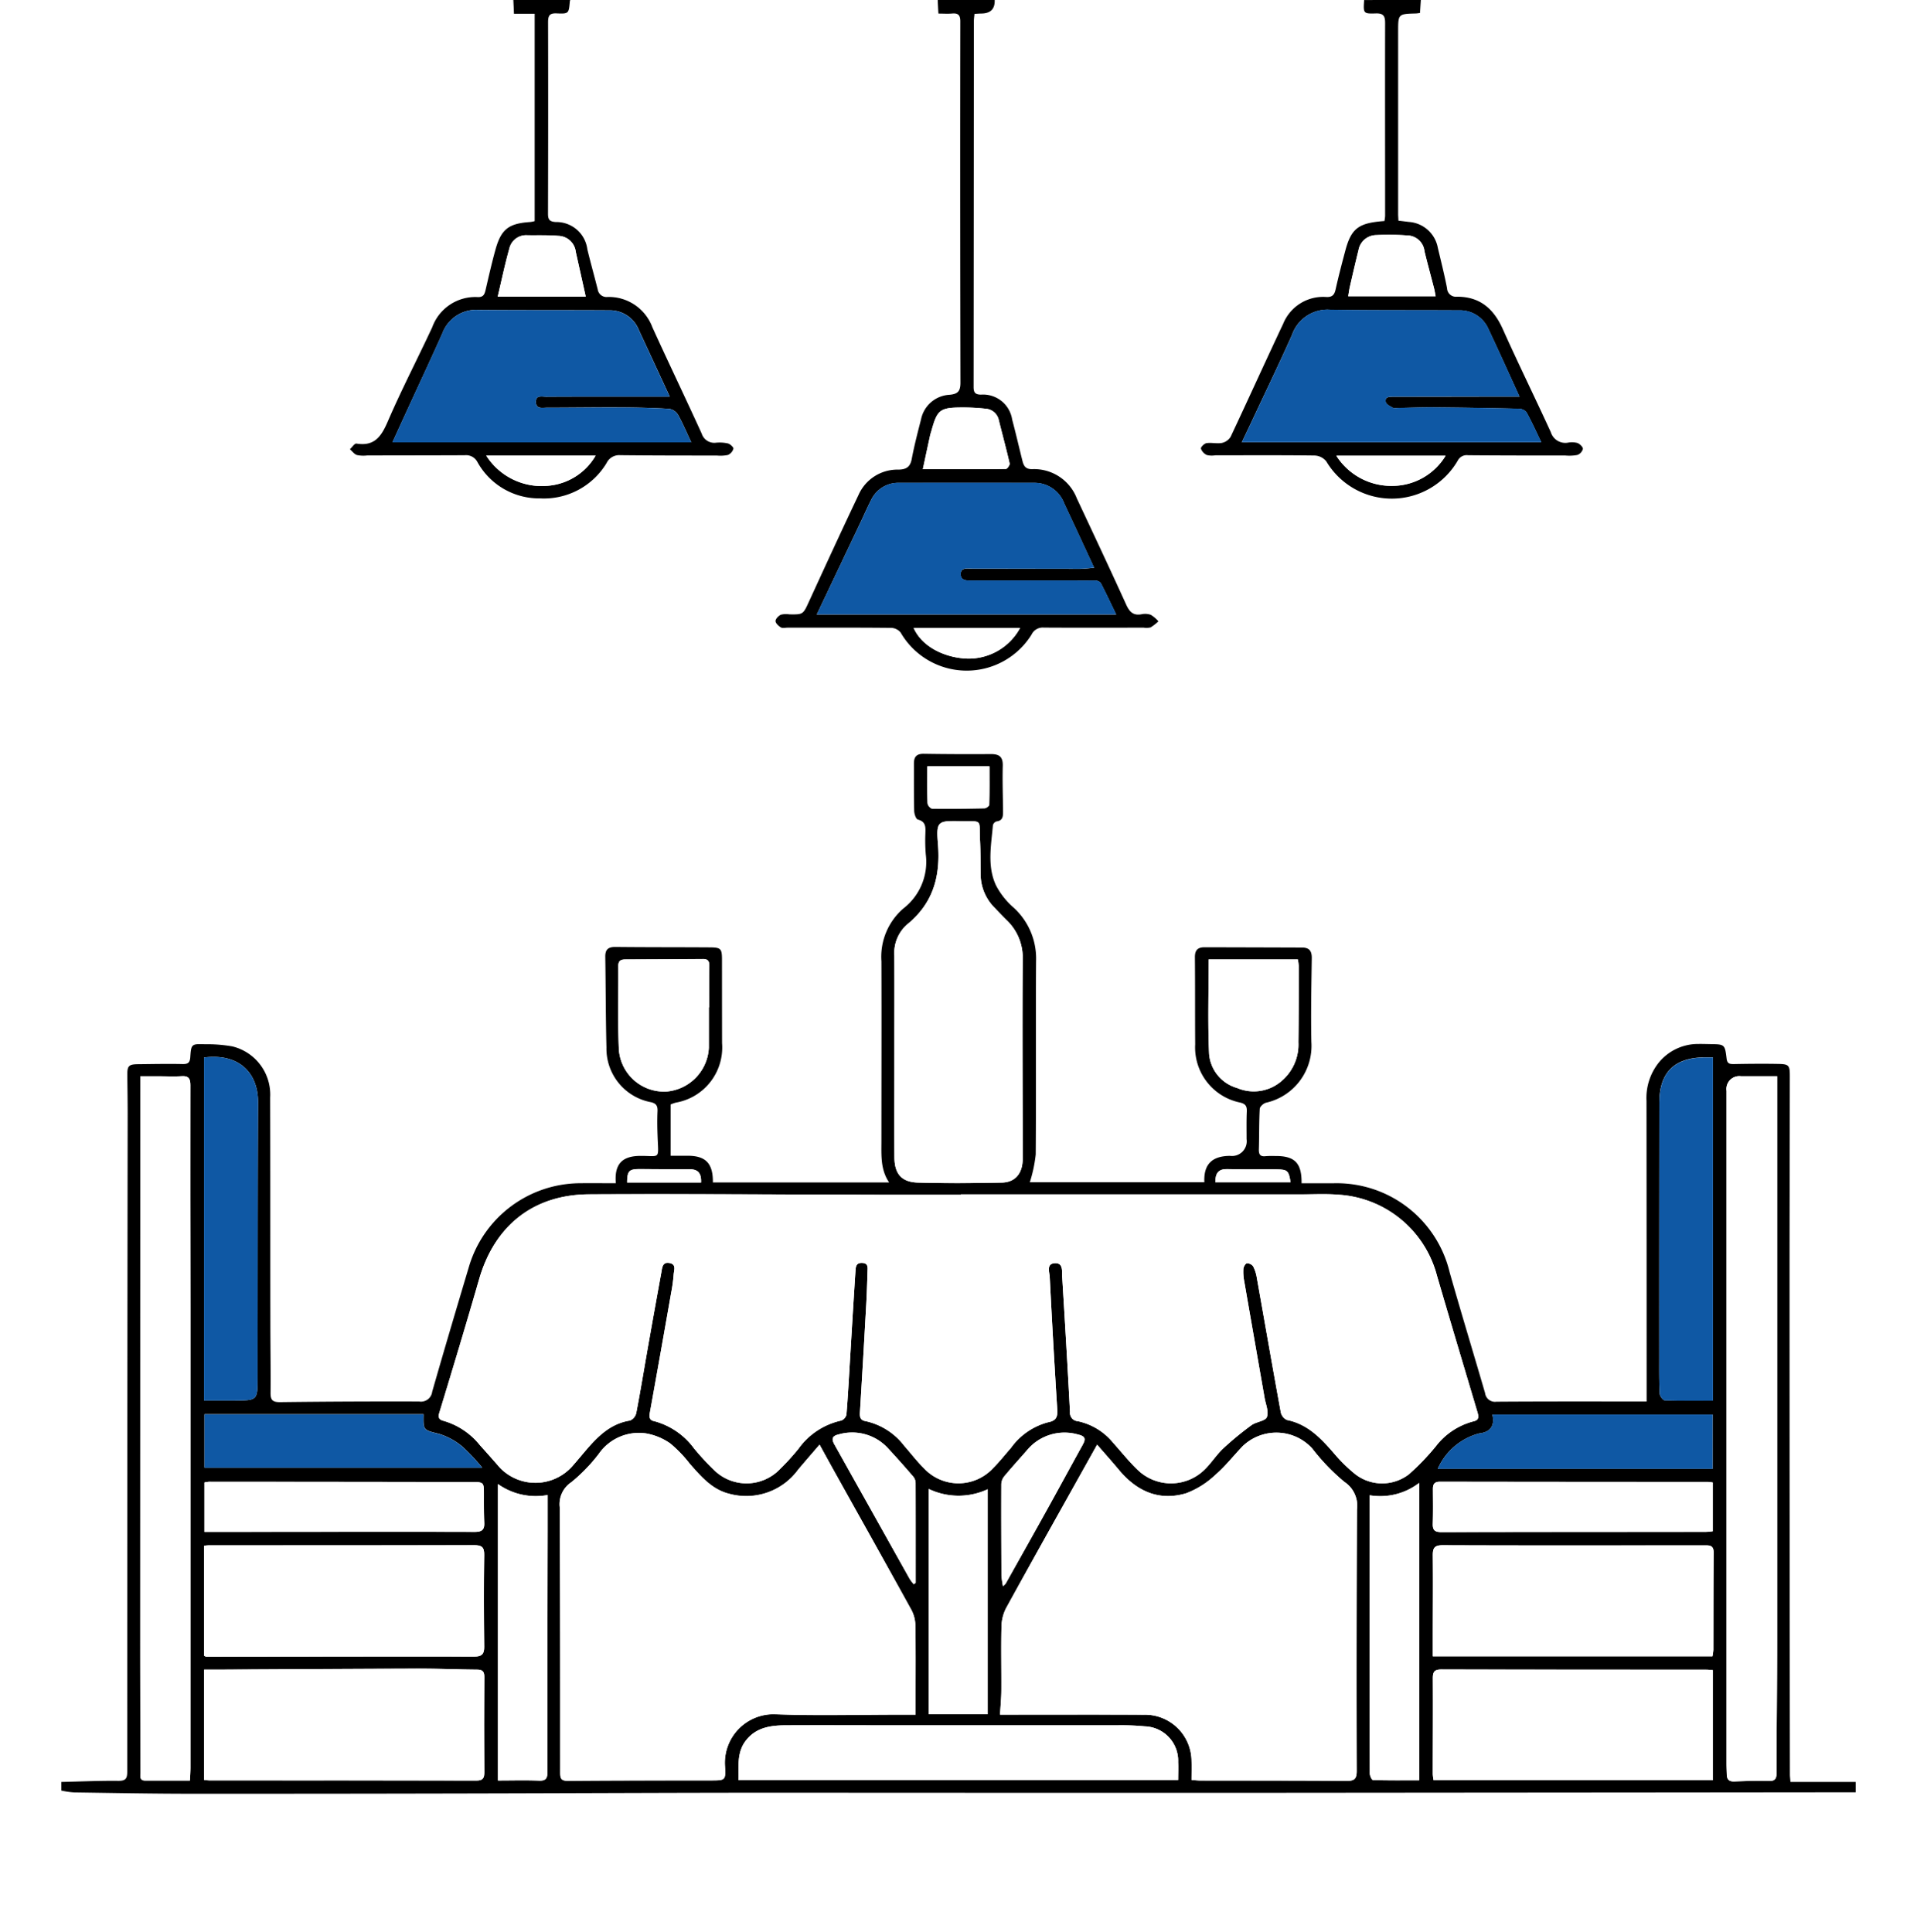 <?xml version="1.0" encoding="UTF-8"?>
<svg xmlns="http://www.w3.org/2000/svg" xmlns:xlink="http://www.w3.org/1999/xlink" width="194.985" height="196.547" viewBox="0 0 194.985 196.547">
  <defs>
    <clipPath id="clip-path">
      <path id="Path_29670" data-name="Path 29670" d="M0,0H194.985V196.547H0Z" fill="#f2f7fb"></path>
    </clipPath>
  </defs>
  <g id="Group_17515" data-name="Group 17515" transform="translate(0)">
    <path id="Path_29628" data-name="Path 29628" d="M0,0H194.985V196.547H0Z" transform="translate(0)" fill="#fff"></path>
    <g id="Mask_Group_60" data-name="Mask Group 60" transform="translate(0)" clip-path="url(#clip-path)">
      <g id="date-night-dinner-vector-line-260nw-2091187609" transform="translate(6.235 0)">
        <path id="Path_29629" data-name="Path 29629" d="M138.285,0h44.223V181.279h-6.64c-.028-.393-.056-.562-.056-.73q-.021-25.27-.035-50.541,0-10.266.028-20.532c0-1.1-.084-1.228-1.172-1.242-1.488-.028-2.983-.014-4.471.014-.435.007-.716-.007-.786-.548-.183-1.46-.2-1.453-1.664-1.481-.407,0-.821-.021-1.228-.014a5.155,5.155,0,0,0-3.994,1.874,5.692,5.692,0,0,0-1.264,3.91q.021,14.257.014,28.513v2.071c-5.23,0-10.256-.021-15.282.021a1.02,1.02,0,0,1-1.151-.884c-1.193-4.092-2.443-8.171-3.6-12.27a11.83,11.83,0,0,0-11.842-9.069h-3.222c.028-2.071-.695-2.787-2.7-2.773a8.746,8.746,0,0,0-.962.035c-.548.063-.709-.175-.695-.7.042-1.369.014-2.745.091-4.12.014-.225.372-.555.632-.618A5.926,5.926,0,0,0,127.131,106c-.056-2.836,0-5.672.042-8.508.014-.744-.253-1.088-1-1.088q-4.959,0-9.912-.028c-.681,0-.983.288-.976,1.018.028,2.955,0,5.91.028,8.859a5.721,5.721,0,0,0,4.591,5.924.75.75,0,0,1,.66.913c-.042.934-.021,1.874-.021,2.808a1.507,1.507,0,0,1-1.685,1.7c-1.853.021-2.688.884-2.611,2.681H98.5a14.494,14.494,0,0,0,.6-2.829c.049-6.549,0-13.1.035-19.655a7.009,7.009,0,0,0-2.3-5.468,7.927,7.927,0,0,1-1.776-2.246c-.92-1.958-.5-4.057-.316-6.114a.557.557,0,0,1,.365-.393c.667-.084.674-.54.667-1.032-.014-1.551-.07-3.1-.028-4.647.028-.906-.372-1.179-1.2-1.172-2.281.014-4.563,0-6.837-.028-.73-.014-1,.3-1,.99.014,1.607-.007,3.215.028,4.822.007.309.183.828.379.877.842.218.765.807.758,1.439a17.576,17.576,0,0,0,.042,2.106,5.979,5.979,0,0,1-2.281,5.5,6.48,6.48,0,0,0-2.232,5.384c.021,6.079,0,12.165,0,18.244,0,1.453-.112,2.92.786,4.247H66.271c.021-1.972-.744-2.745-2.646-2.717h-1.65v-5.223a5.173,5.173,0,0,1,.519-.183,5.691,5.691,0,0,0,4.71-6.058q0-4.212-.007-8.423c0-1.193-.084-1.306-1.271-1.313-3.187-.021-6.374,0-9.561-.042-.758-.007-1.053.267-1.039,1.018.056,3.068.042,6.142.119,9.21a5.55,5.55,0,0,0,4.542,5.566c.548.133.674.4.653.927-.042.906-.014,1.811.014,2.717.084,2.2.26,1.825-1.713,1.818-1.9,0-2.71.828-2.541,2.78-1.256,0-2.506-.014-3.748,0a11.834,11.834,0,0,0-11.175,8.437c-1.271,4.247-2.534,8.5-3.755,12.769a1.16,1.16,0,0,1-1.334,1q-7.065-.021-14.123.063c-.73.007-.983-.168-.983-.906.021-2.366-.021-4.738-.021-7.1-.007-7.665,0-15.324-.021-22.989a5.029,5.029,0,0,0-3.847-5.194,14.689,14.689,0,0,0-2.787-.218c-1.348-.049-1.4-.014-1.488,1.285-.035.562-.218.744-.793.73-1.488-.035-2.983,0-4.471.014-1.018.007-1.151.154-1.144,1.158.014,1.285.035,2.569.035,3.861q-.032,33.473-.042,66.945c0,.716-.161.948-.92.941-1.93-.021-3.854.063-5.784.112V0H45.978c.021.428.035.856.063,1.4h2.106V22.491c-.183.035-.316.077-.456.091-2.2.147-2.955.723-3.538,2.829-.372,1.348-.688,2.717-1,4.085-.1.442-.225.737-.779.723a4.661,4.661,0,0,0-4.647,3.068c-1.488,3.208-3.131,6.339-4.521,9.582-.653,1.523-1.348,2.555-3.187,2.253-.19-.028-.442.372-.667.576.239.2.442.5.716.59a3.444,3.444,0,0,0,1.046.042c3.306,0,6.605,0,9.912-.021a1.316,1.316,0,0,1,1.292.681A7.161,7.161,0,0,0,48.673,50.7,7.422,7.422,0,0,0,55.468,47.1a1.4,1.4,0,0,1,1.376-.793c3.278.035,6.549.028,9.827.035a3.766,3.766,0,0,0,1.13-.056,1.015,1.015,0,0,0,.562-.639c.028-.14-.316-.47-.548-.533a3.7,3.7,0,0,0-1.214-.077,1.345,1.345,0,0,1-1.467-.934c-1.643-3.615-3.369-7.2-5.012-10.81a4.728,4.728,0,0,0-4.563-3.082.9.9,0,0,1-1-.772c-.337-1.362-.723-2.71-1.053-4.071a3.169,3.169,0,0,0-3.215-2.78c-.611-.042-.786-.239-.786-.835q.032-9.74.007-19.479c0-.66.133-.948.87-.913,1.235.056,1.235.007,1.341-1.193A.741.741,0,0,1,51.769,0H89.148c.021.428.042.856.07,1.376.491,0,.955.028,1.418-.007.611-.049.807.19.807.8q-.021,18.384.014,36.761c0,.87-.267,1.151-1.109,1.228a3.126,3.126,0,0,0-2.9,2.506c-.337,1.334-.688,2.66-.941,4.008-.154.828-.555,1.088-1.362,1.1a4.3,4.3,0,0,0-4.057,2.583c-1.7,3.587-3.362,7.2-5.019,10.8-.618,1.348-.59,1.362-2.022,1.341a2.185,2.185,0,0,0-.863.042c-.239.112-.533.421-.533.639s.3.505.541.646c.175.105.456.028.688.028,3.51,0,7.02-.007,10.529.021a1.288,1.288,0,0,1,.962.47,7.769,7.769,0,0,0,13.323.211,1.258,1.258,0,0,1,1.235-.709c3.39.021,6.781.007,10.178.007a1.63,1.63,0,0,0,.695-.028,4.731,4.731,0,0,0,.793-.618,3.219,3.219,0,0,0-.772-.66,1.822,1.822,0,0,0-.955-.056c-.856.147-1.228-.281-1.558-1-1.643-3.615-3.341-7.209-5.019-10.8a4.648,4.648,0,0,0-4.549-2.962c-.688.014-.856-.358-.983-.87-.351-1.39-.667-2.787-1.039-4.17a2.988,2.988,0,0,0-3.187-2.541c-.6-.014-.737-.232-.737-.786q.032-18.595.028-37.2c0-.246.042-.5.063-.751.295-.014.5-.035.7-.035Q95,1.362,94.946,0H132.5c-.091,1.362-.091,1.4,1.207,1.362.751-.021.927.267.927.969-.021,6.549,0,13.1,0,19.648a3.237,3.237,0,0,1-.07.505c-.218.021-.386.035-.562.049-2.127.225-2.836.821-3.4,2.906-.358,1.327-.7,2.653-1,3.987-.119.548-.33.8-.927.786a4.392,4.392,0,0,0-4.408,2.717c-1.8,3.826-3.545,7.686-5.349,11.512a1.377,1.377,0,0,1-.891.618c-.505.1-1.053-.056-1.565.021-.225.035-.6.421-.562.555a1.167,1.167,0,0,0,.6.653,2.208,2.208,0,0,0,.863.028c3.362,0,6.725-.028,10.08.021a1.608,1.608,0,0,1,1.207.59,7.75,7.75,0,0,0,13.365-.063,1.024,1.024,0,0,1,1.053-.555c3.3.021,6.605.021,9.9.028a4.411,4.411,0,0,0,1.221-.056.91.91,0,0,0,.562-.618c.014-.2-.309-.505-.555-.6a2.074,2.074,0,0,0-.955-.035,1.541,1.541,0,0,1-1.755-1.067c-1.6-3.5-3.306-6.963-4.879-10.48-.927-2.078-2.33-3.306-4.675-3.3a.9.9,0,0,1-1-.863c-.267-1.376-.611-2.738-.934-4.1a3.212,3.212,0,0,0-2.976-2.646c-.337-.042-.674-.077-1.039-.126-.014-.267-.028-.47-.028-.667V3.187c0-1.769.014-1.769,1.811-1.818a2.674,2.674,0,0,0,.414-.056c.028-.463.056-.891.084-1.313Z" transform="translate(0 0)" fill="#fff"></path>
        <path id="Path_29630" data-name="Path 29630" d="M182.505,154.73q-19.774.021-39.555.035-12.193.011-24.386.021-22.806,0-45.62-.014c-10.642,0-21.283.056-31.925.077q-13.814.032-27.629.028c-4.036,0-8.072-.077-12.1-.133A9,9,0,0,1,0,154.554v-.877c1.93-.042,3.854-.133,5.784-.112.758.007.92-.225.92-.941q0-33.473.042-66.945c0-1.285-.021-2.569-.035-3.861-.014-1,.126-1.151,1.144-1.158,1.488-.014,2.983-.049,4.471-.014.576.014.758-.161.793-.73.084-1.3.133-1.334,1.488-1.285a14.691,14.691,0,0,1,2.787.218,5.041,5.041,0,0,1,3.847,5.194c.021,7.665.007,15.324.021,22.989,0,2.366.042,4.738.021,7.1,0,.737.253.913.983.906q7.065-.084,14.123-.063a1.153,1.153,0,0,0,1.334-1c1.221-4.268,2.485-8.515,3.755-12.769a11.843,11.843,0,0,1,11.175-8.437c1.249-.014,2.5,0,3.748,0-.168-1.951.639-2.787,2.541-2.78,1.972,0,1.8.379,1.713-1.818-.035-.906-.056-1.811-.014-2.717.021-.526-.105-.793-.653-.927a5.543,5.543,0,0,1-4.542-5.566c-.077-3.068-.07-6.142-.119-9.21-.014-.751.281-1.025,1.039-1.018,3.187.035,6.374.021,9.561.042,1.179.007,1.271.119,1.271,1.313q0,4.212.007,8.423a5.692,5.692,0,0,1-4.71,6.058,5.173,5.173,0,0,0-.519.183v5.223h1.65c1.9-.021,2.667.744,2.646,2.717H84.2c-.9-1.327-.786-2.794-.786-4.247,0-6.086.021-12.165,0-18.244a6.5,6.5,0,0,1,2.232-5.384,5.979,5.979,0,0,0,2.281-5.5,17.547,17.547,0,0,1-.042-2.106c.014-.625.091-1.214-.758-1.439-.2-.049-.372-.569-.379-.877-.042-1.607-.021-3.215-.028-4.822,0-.688.274-1,1-.99q3.422.053,6.837.028c.828,0,1.221.267,1.2,1.172-.042,1.551.014,3.1.028,4.647,0,.491,0,.948-.667,1.032a.544.544,0,0,0-.365.393c-.175,2.057-.6,4.156.316,6.114a7.779,7.779,0,0,0,1.776,2.246,7.009,7.009,0,0,1,2.3,5.468c-.042,6.549.014,13.1-.035,19.655a14.385,14.385,0,0,1-.6,2.829h17.752c-.084-1.8.751-2.667,2.611-2.681a1.5,1.5,0,0,0,1.685-1.7c0-.934-.021-1.874.021-2.808.021-.519-.105-.772-.66-.913a5.726,5.726,0,0,1-4.591-5.924c-.021-2.955,0-5.91-.028-8.859-.007-.73.295-1.018.976-1.018q4.959.011,9.912.028c.744,0,1.011.344,1,1.088-.042,2.836-.1,5.672-.042,8.508a5.926,5.926,0,0,1-4.619,6.191c-.26.07-.618.393-.632.618-.077,1.369-.049,2.745-.091,4.12-.014.526.14.765.695.7A8.806,8.806,0,0,1,123.45,90c2-.021,2.724.695,2.7,2.773h3.222a11.815,11.815,0,0,1,11.842,9.069c1.165,4.1,2.408,8.178,3.6,12.27a1.016,1.016,0,0,0,1.151.884c5.026-.035,10.052-.021,15.282-.021V112.9q0-14.257-.014-28.513a5.75,5.75,0,0,1,1.264-3.91,5.145,5.145,0,0,1,3.994-1.874c.407-.007.821.007,1.228.014,1.467.021,1.488.021,1.664,1.481.063.541.351.555.786.548,1.488-.028,2.983-.042,4.471-.014,1.081.021,1.172.14,1.172,1.242-.007,6.844-.028,13.688-.028,20.532q0,25.27.035,50.541c0,.168.028.344.056.73h6.64v1.053ZM91.5,93.905v.042H83.783c-10.031-.021-20.062-.1-30.086-.049-5.7.028-9.645,3.208-11.21,8.662-1.306,4.542-2.674,9.069-4.05,13.59-.168.555.1.709.484.807a7.343,7.343,0,0,1,3.65,2.457q1.032,1.137,2.036,2.3a5.024,5.024,0,0,0,7.335-.119c.484-.548.948-1.109,1.425-1.671,1.214-1.418,2.5-2.7,4.478-3.011a1.094,1.094,0,0,0,.632-.758c.435-2.267.807-4.542,1.207-6.816q.663-3.748,1.348-7.5c.084-.477.105-1.1.849-.948.695.14.428.737.4,1.158a16.047,16.047,0,0,1-.246,1.825q-1.074,6.128-2.176,12.249c-.077.442-.042.765.456.856a7.4,7.4,0,0,1,4.036,2.766,25.244,25.244,0,0,0,2.211,2.366,4.713,4.713,0,0,0,6.514-.239,25.109,25.109,0,0,0,1.888-2.071,7.248,7.248,0,0,1,4.359-2.885.872.872,0,0,0,.533-.6c.154-1.86.253-3.734.365-5.6.183-3,.358-6.009.555-9.02.028-.393.042-.842.667-.821.646.021.569.477.555.87-.035,1.137-.07,2.281-.133,3.419q-.305,5.475-.639,10.943c-.028.491.07.786.59.87a6.741,6.741,0,0,1,3.91,2.5c.674.765,1.3,1.586,2.022,2.3a4.794,4.794,0,0,0,7.041-.042c.639-.639,1.2-1.355,1.8-2.036a6.748,6.748,0,0,1,3.734-2.6c.842-.154,1.025-.512.976-1.292q-.421-6.739-.765-13.485c-.028-.5-.365-1.355.5-1.418.891-.063.73.828.765,1.39.281,4.577.555,9.16.793,13.744a.854.854,0,0,0,.8.941,6.311,6.311,0,0,1,3.594,2.2c.821.913,1.586,1.881,2.471,2.731a4.874,4.874,0,0,0,6.865-.042c.66-.653,1.172-1.467,1.846-2.106a32.071,32.071,0,0,1,2.878-2.373c.484-.358,1.4-.407,1.572-.828.218-.533-.112-1.3-.232-1.958-.688-3.966-1.39-7.932-2.078-11.905a4.771,4.771,0,0,1-.077-1.221c.014-.2.2-.541.358-.562a.753.753,0,0,1,.632.309,3.881,3.881,0,0,1,.372,1.151c.814,4.57,1.607,9.146,2.443,13.709a1.108,1.108,0,0,0,.625.772c2.106.421,3.454,1.846,4.766,3.369a15.658,15.658,0,0,0,2.113,2.092,4.472,4.472,0,0,0,5.538.056,24.813,24.813,0,0,0,2.724-2.836A7.036,7.036,0,0,1,143.589,117c.66-.133.576-.519.435-.983-1.369-4.619-2.759-9.231-4.106-13.85a11.053,11.053,0,0,0-10.01-8.234c-1.249-.105-2.513-.035-3.769-.035H91.49Zm13.857,25.46c-.344.618-.625,1.123-.906,1.622-2.794,5-5.6,9.989-8.353,15.008a4.235,4.235,0,0,0-.47,1.9c-.056,2.162,0,4.324-.014,6.493,0,.779-.084,1.551-.133,2.443H96.5c4.535,0,9.069-.007,13.6.007a4.735,4.735,0,0,1,4.858,4.71c.021.632,0,1.264,0,1.93.421.028.681.056.941.056,4.942.007,9.883,0,14.825.035.8,0,1.032-.2,1.032-1.018q-.032-13.288.028-26.583a2.911,2.911,0,0,0-1.278-2.815,21.17,21.17,0,0,1-3.271-3.4,4.95,4.95,0,0,0-7.069-.239c-.934.969-1.762,2.05-2.78,2.92a8.814,8.814,0,0,1-2.99,1.881c-2.766.821-5.026-.225-6.83-2.394-.7-.842-1.439-1.664-2.211-2.555ZM86.885,146.833V144.86c0-2.366.021-4.738-.021-7.1a3.5,3.5,0,0,0-.393-1.572c-2.632-4.787-5.307-9.547-7.967-14.32-.435-.779-.863-1.558-1.383-2.513-.793.927-1.5,1.734-2.19,2.555a6.524,6.524,0,0,1-7.02,2.436c-1.734-.435-2.85-1.755-3.98-3.032a13.035,13.035,0,0,0-1.994-2.078,6.161,6.161,0,0,0-2.443-1.018,4.98,4.98,0,0,0-4.822,2.064,17.056,17.056,0,0,1-2.794,2.892,2.679,2.679,0,0,0-1.186,2.541c.056,8.978.049,17.956.049,26.927,0,.555,0,.92.765.913,4.85-.042,9.708-.035,14.559-.042,1.481,0,1.523,0,1.432-1.481a4.941,4.941,0,0,1,5.054-5.251c4.177.161,8.36.042,12.544.042h1.783ZM84.737,79.691c0,3.482-.014,6.963,0,10.438.007,1.692.723,2.534,2.408,2.576,2.836.077,5.672.056,8.508,0,1.4-.028,2.134-.962,2.134-2.45-.007-6.753-.056-13.513,0-20.265A5.285,5.285,0,0,0,96.144,66c-.414-.414-.821-.835-1.221-1.256a4.8,4.8,0,0,1-1.418-3.39c-.014-1.172,0-2.338-.063-3.51-.105-2.141.33-1.874-1.958-1.909-2.359-.042-2.506,0-2.316,2.345.267,3.292-.505,6.037-3.159,8.185a3.855,3.855,0,0,0-1.278,3.152c.014,3.362,0,6.725.007,10.087Zm89.787,2.19h-3.678a1.309,1.309,0,0,0-1.474,1.488v68.419c0,.379.014.758.028,1.137.014.505.246.716.772.695,1.165-.049,2.337-.077,3.5-.049.625.014.786-.2.786-.814,0-4.5.063-9.006.063-13.506V81.881ZM13.075,153.536c.021-.463.056-.863.056-1.264v-46.75c0-7.574-.021-15.148-.007-22.715,0-.667-.168-.976-.884-.927-.758.049-1.516.007-2.281.007H8.028v1.537q0,28.766-.007,57.539,0,5.875.035,11.751c0,.351-.154.821.47.821h4.542Zm1.446-12.691a.961.961,0,0,0,.225.091c9.09-.007,18.174-.028,27.264-.014.772,0,1.011-.26,1-1.018-.035-3.1-.049-6.2,0-9.294.014-.835-.253-1.018-1.039-1.018-9,.028-18.005.014-27,.014a3.823,3.823,0,0,0-.449.042Zm153.426.049a6.007,6.007,0,0,0,.091-.646c.007-3.306,0-6.605.028-9.912,0-.765-.442-.73-.976-.73-8.859,0-17.717.021-26.576-.014-.856,0-1.018.295-1.011,1.053.028,2.808,0,5.616,0,8.423v1.825h28.45Zm.028,1.4c-.281-.021-.484-.042-.688-.042q-13.456,0-26.913-.021c-.744,0-.87.274-.87.92.014,3.243,0,6.486-.007,9.729a4.31,4.31,0,0,0,.084.618h28.394v-11.21ZM14.528,153.473c.239.021.414.049.583.049q13.541,0,27.088.014c.688,0,.821-.246.821-.87q-.032-4.822,0-9.645c0-.576-.175-.765-.744-.772-1.958-.014-3.917-.105-5.875-.1-6.837.014-13.674.063-20.511.1H14.521v11.224Zm54.338,0h44.728c0-.66.028-1.242,0-1.818a3.5,3.5,0,0,0-3.4-3.636,24.846,24.846,0,0,0-2.8-.105H84.779c-3.713,0-7.427-.014-11.133,0-1.516.007-2.983.218-4.015,1.544C68.7,150.651,68.908,152.041,68.866,153.473Zm99.123-73.508h-.934c-3,.049-4.514,1.551-4.514,4.57q-.021,12.888-.014,25.783c0,1.285-.014,2.576.049,3.861.014.246.33.674.519.674,1.593.056,3.194.028,4.893.028V79.957ZM14.514,114.873h3.124c2.3-.014,2.323-.014,2.323-2.33.021-9.322,0-18.644.049-27.966.021-3.117-2.015-5.047-5.5-4.6v34.894Zm29.9,8.5v30.156c1.425,0,2.794-.042,4.163.014.723.028.87-.232.87-.906q-.011-12.193.021-24.379v-3.769a6.647,6.647,0,0,1-5.054-1.116Zm88.664,1.144v5.763q0,11.266.014,22.526c0,.239.2.674.323.674,1.558.049,3.124.028,4.7.028V123.254a6.5,6.5,0,0,1-5.033,1.257Zm34.894-1.313c-.232-.021-.4-.056-.569-.056q-13.583,0-27.173-.021c-.555,0-.716.239-.716.73,0,1.165.021,2.338-.014,3.5-.021.667.168.905.884.9,8.936-.028,17.872-.014,26.808-.021.246,0,.5-.035.779-.063v-4.984Zm-153.412,5.04h2.155c8.444,0,16.9-.021,25.34,0,.744,0,1-.239.962-.955-.042-.962-.035-1.93-.035-2.892,0-1.2,0-1.228-1.214-1.228q-13.372-.021-26.751-.028a3.314,3.314,0,0,0-.456.07v5.04Zm153.4-6.423V116.3h-22.4q.386,1.727-1.348,1.923a6.383,6.383,0,0,0-4.212,3.6h27.959Zm-153.4-5.545V121.7H42.81a20.611,20.611,0,0,0-2.022-2.148,6.811,6.811,0,0,0-2.338-1.278c-1.622-.414-1.643-.323-1.607-2.008H14.57Zm73.67,7.6v22.912h5.995V123.9a7.028,7.028,0,0,1-5.995-.028Zm-22.371-49H65.9c0-1.4-.014-2.808.007-4.2.007-.477-.14-.716-.639-.709-2.632.021-5.258.028-7.89.042-.428,0-.73.112-.73.639.021,2.836-.063,5.672.056,8.508a4.61,4.61,0,0,0,4.872,4.289A4.709,4.709,0,0,0,65.862,79v-4.12ZM116.7,70c0,3.257-.105,6.437.042,9.61a3.933,3.933,0,0,0,2.85,3.468,4.309,4.309,0,0,0,4.521-.709,4.868,4.868,0,0,0,1.713-3.959c.035-2.569.028-5.145.035-7.714a5.413,5.413,0,0,0-.091-.695H116.7ZM95.779,133.755a2.162,2.162,0,0,0,.288-.281c1.453-2.6,2.913-5.187,4.352-7.785,1.158-2.092,2.3-4.2,3.454-6.289.323-.583.344-.891-.463-1.074a4.95,4.95,0,0,0-5.208,1.629c-.765.877-1.551,1.741-2.3,2.639a1.378,1.378,0,0,0-.288.779c-.014,3.1,0,6.191.014,9.287a8.138,8.138,0,0,0,.154,1.081Zm-9.069-.19c.063-.049.126-.091.19-.14q0-5.075-.007-10.157a1,1,0,0,0-.225-.632q-1.253-1.464-2.562-2.878a4.933,4.933,0,0,0-5.047-1.425c-.667.147-.73.463-.435,1q3.833,6.844,7.658,13.681a4.614,4.614,0,0,0,.421.555Zm1.376-83.209c0,1.32-.021,2.541.021,3.762a.735.735,0,0,0,.456.548c1.783.028,3.566,0,5.342-.035.168,0,.477-.232.477-.358.035-1.3.021-2.6.021-3.91H88.078Zm36.944,42.321c-.183-1.179-.3-1.3-1.425-1.313-1.657-.014-3.32.021-4.977-.028-.92-.028-1.249.393-1.249,1.341h7.644ZM65.076,92.7c.035-.99-.351-1.355-1.2-1.348-1.692.021-3.383-.021-5.082-.021-1.039,0-1.235.218-1.242,1.369h7.525Z" transform="translate(0.003 27.603)"></path>
        <path id="Path_29631" data-name="Path 29631" d="M68.794,0q.049,1.362-1.355,1.376c-.2,0-.407.021-.7.035-.021.253-.063.505-.063.751q-.011,18.595-.028,37.2c0,.555.147.772.737.786a2.989,2.989,0,0,1,3.187,2.541c.372,1.383.688,2.78,1.039,4.17.126.505.295.877.983.87a4.657,4.657,0,0,1,4.549,2.962c1.685,3.594,3.376,7.188,5.019,10.8.33.73.709,1.158,1.558,1a1.757,1.757,0,0,1,.955.056,3.386,3.386,0,0,1,.772.66,4.731,4.731,0,0,1-.793.618,1.744,1.744,0,0,1-.695.028c-3.39,0-6.788.014-10.178-.007a1.252,1.252,0,0,0-1.235.709,7.766,7.766,0,0,1-13.323-.211,1.3,1.3,0,0,0-.962-.47c-3.51-.035-7.02-.021-10.529-.021-.232,0-.519.077-.688-.028-.239-.14-.54-.421-.54-.646s.295-.526.533-.639A2.068,2.068,0,0,1,47.9,62.5c1.432.021,1.4.014,2.022-1.341,1.657-3.608,3.313-7.216,5.019-10.8a4.318,4.318,0,0,1,4.057-2.583c.807-.014,1.207-.267,1.362-1.1.253-1.348.6-2.674.941-4.008a3.126,3.126,0,0,1,2.9-2.506c.842-.077,1.109-.358,1.109-1.228q-.042-18.384-.014-36.761c0-.611-.2-.849-.807-.8-.456.042-.92.007-1.418.007C63.038.856,63.017.428,63,0h5.791ZM50.7,62.516H81.148c-.569-1.172-1.046-2.2-1.565-3.194a.753.753,0,0,0-.59-.26q-6.181-.021-12.361-.007c-.555,0-1.3.1-1.3-.646,0-.723.758-.548,1.249-.548,3.622,0,7.251.014,10.873.014.47,0,.948-.07,1.453-.112-1.053-2.267-2.043-4.415-3.046-6.549A3.207,3.207,0,0,0,72.8,49.123H59.121a3.056,3.056,0,0,0-2.906,1.762c-.386.751-.723,1.53-1.088,2.3-1.453,3.061-2.9,6.114-4.436,9.343ZM61.48,47.733c2.934,0,5.693.007,8.459-.028.133,0,.414-.4.379-.555-.337-1.474-.737-2.934-1.1-4.4a1.466,1.466,0,0,0-1.355-1.172,20.223,20.223,0,0,0-2.436-.126c-2.183.014-2.464.246-3.039,2.3-.056.2-.126.386-.168.59-.239,1.1-.47,2.19-.73,3.39Zm9.9,16.145H60.546c.884,1.987,3.271,3.053,5.461,3.124a5.946,5.946,0,0,0,5.37-3.124Z" transform="translate(26.145 0)"></path>
        <path id="Path_29632" data-name="Path 29632" d="M96.57,0c-.028.428-.056.849-.084,1.313a2.674,2.674,0,0,1-.414.056c-1.8.049-1.811.049-1.811,1.818V21.782c0,.2.021.4.028.667.365.042.7.084,1.039.126A3.219,3.219,0,0,1,98.3,25.221c.323,1.362.667,2.724.934,4.1a.9.9,0,0,0,1,.863c2.345-.007,3.748,1.221,4.675,3.3,1.572,3.517,3.278,6.977,4.879,10.48a1.548,1.548,0,0,0,1.755,1.067,2.174,2.174,0,0,1,.955.035c.239.091.562.4.555.6a.9.9,0,0,1-.562.618,4.4,4.4,0,0,1-1.221.056c-3.3,0-6.605,0-9.9-.028a1.024,1.024,0,0,0-1.053.555,7.748,7.748,0,0,1-13.365.063,1.608,1.608,0,0,0-1.207-.59c-3.362-.042-6.725-.021-10.08-.021a2.2,2.2,0,0,1-.863-.028,1.144,1.144,0,0,1-.6-.653c-.035-.14.337-.519.562-.555.512-.077,1.06.07,1.565-.021a1.4,1.4,0,0,0,.891-.618c1.8-3.826,3.545-7.686,5.349-11.512a4.392,4.392,0,0,1,4.408-2.717c.6.021.807-.239.927-.786.3-1.341.646-2.667,1-3.987.562-2.085,1.271-2.681,3.4-2.906.175-.021.344-.035.562-.049a4.366,4.366,0,0,0,.07-.505c0-6.549-.014-13.1,0-19.648,0-.7-.175-.99-.927-.969-1.3.042-1.3,0-1.207-1.362ZM106.6,40.341c-1.116-2.436-2.12-4.675-3.166-6.886a3.153,3.153,0,0,0-3.025-1.881c-4.359-.028-8.711.007-13.07-.063a3.806,3.806,0,0,0-3.868,2.548c-1.235,2.773-2.555,5.51-3.847,8.262-.414.891-.842,1.776-1.264,2.674H108.82c-.541-1.116-.976-2.1-1.5-3.039a1.008,1.008,0,0,0-.765-.372q-4.3-.105-8.592-.14c-1.257-.014-2.513.042-3.769.063-.147,0-.323.063-.435,0-.281-.168-.7-.344-.758-.59-.126-.548.358-.555.744-.555q5.265,0,10.529-.014h2.316Zm-8.529-10.2c-.063-.309-.091-.533-.147-.751-.323-1.271-.674-2.534-.983-3.812a1.8,1.8,0,0,0-1.776-1.622,26.235,26.235,0,0,0-3.152-.035,1.846,1.846,0,0,0-1.79,1.537c-.309,1.242-.6,2.5-.884,3.748-.07.295-.105.6-.161.934Zm1.011,16.222H87.972a6.608,6.608,0,0,0,5.714,3.068A6.33,6.33,0,0,0,99.083,46.364Z" transform="translate(41.714 0)"></path>
        <path id="Path_29633" data-name="Path 29633" d="M41.2,0a.741.741,0,0,0-.042.168c-.105,1.2-.105,1.249-1.341,1.193-.737-.035-.87.253-.87.913q.021,9.74-.007,19.479c0,.6.175.793.786.835a3.169,3.169,0,0,1,3.215,2.78c.33,1.362.709,2.71,1.053,4.071a.906.906,0,0,0,1,.772,4.728,4.728,0,0,1,4.563,3.082c1.643,3.615,3.369,7.2,5.012,10.81a1.345,1.345,0,0,0,1.467.934,3.9,3.9,0,0,1,1.214.077c.225.063.576.393.548.533a.982.982,0,0,1-.562.639,3.766,3.766,0,0,1-1.13.056c-3.278,0-6.549,0-9.827-.035A1.416,1.416,0,0,0,44.9,47.1,7.43,7.43,0,0,1,38.108,50.7a7.161,7.161,0,0,1-6.353-3.706,1.3,1.3,0,0,0-1.292-.681c-3.306.014-6.605.014-9.912.021a3.234,3.234,0,0,1-1.046-.042c-.274-.091-.477-.386-.716-.59.225-.2.484-.611.667-.576,1.839.3,2.534-.73,3.187-2.253,1.4-3.243,3.032-6.381,4.521-9.582a4.664,4.664,0,0,1,4.647-3.068c.555.014.674-.281.779-.723.316-1.362.625-2.731,1-4.085.583-2.106,1.341-2.681,3.538-2.829a2.747,2.747,0,0,0,.456-.091V1.4H35.476c-.021-.548-.042-.976-.063-1.4ZM51.326,40.348c-1.109-2.394-2.127-4.584-3.145-6.781a3.171,3.171,0,0,0-3.032-2c-4.415-.028-8.831,0-13.239-.042A3.672,3.672,0,0,0,28.2,33.9c-1.046,2.345-2.134,4.675-3.208,7.005-.618,1.341-1.235,2.688-1.874,4.092H53.509c-.484-1.025-.863-1.937-1.341-2.794a1.313,1.313,0,0,0-.877-.611c-1.664-.1-3.327-.14-5-.147-2.485-.014-4.97.028-7.455.028-.456,0-1.13.175-1.13-.59,0-.73.646-.526,1.067-.526,2.281-.014,4.563-.014,6.844-.014h5.714ZM33.826,30.17h8.95c-.351-1.586-.681-3.061-1.011-4.542a1.824,1.824,0,0,0-1.783-1.636c-1.046-.091-2.1-.049-3.152-.063a1.747,1.747,0,0,0-1.825,1.355c-.442,1.565-.772,3.166-1.179,4.879ZM43.78,46.35H32.654A6.7,6.7,0,0,0,39.1,49.4,6.162,6.162,0,0,0,43.78,46.35Z" transform="translate(10.565 0)"></path>
        <path id="Path_29634" data-name="Path 29634" d="M77.682,77.784H112.33c1.256,0,2.52-.063,3.769.035a11.062,11.062,0,0,1,10.01,8.234c1.348,4.626,2.731,9.238,4.106,13.85.133.456.225.842-.435.983a7.049,7.049,0,0,0-3.791,2.527,24.222,24.222,0,0,1-2.724,2.836,4.472,4.472,0,0,1-5.538-.056,16.517,16.517,0,0,1-2.113-2.092c-1.32-1.516-2.667-2.948-4.766-3.369a1.125,1.125,0,0,1-.625-.772c-.835-4.57-1.629-9.139-2.443-13.709a3.753,3.753,0,0,0-.372-1.151.772.772,0,0,0-.632-.309c-.147.021-.337.358-.358.562a5.109,5.109,0,0,0,.077,1.221q1.032,5.949,2.078,11.905c.112.66.449,1.425.232,1.958-.168.414-1.088.47-1.572.828a31.121,31.121,0,0,0-2.878,2.373c-.674.639-1.186,1.453-1.846,2.106a4.881,4.881,0,0,1-6.865.042c-.884-.849-1.65-1.818-2.471-2.731a6.362,6.362,0,0,0-3.594-2.2.854.854,0,0,1-.8-.941c-.239-4.584-.512-9.16-.793-13.744-.035-.562.133-1.446-.765-1.39-.863.056-.519.92-.5,1.418q.337,6.739.765,13.484c.049.772-.14,1.137-.976,1.292a6.783,6.783,0,0,0-3.734,2.6c-.6.681-1.158,1.4-1.8,2.036a4.794,4.794,0,0,1-7.041.042c-.73-.716-1.348-1.537-2.022-2.3a6.719,6.719,0,0,0-3.91-2.5c-.519-.084-.618-.379-.59-.87.232-3.643.435-7.293.639-10.943.063-1.137.1-2.281.133-3.419.014-.4.091-.849-.555-.87-.625-.021-.639.428-.667.821-.2,3-.372,6.009-.555,9.02-.112,1.867-.211,3.734-.365,5.6a.859.859,0,0,1-.533.6,7.248,7.248,0,0,0-4.359,2.885,25.1,25.1,0,0,1-1.888,2.071,4.712,4.712,0,0,1-6.514.239,25.25,25.25,0,0,1-2.211-2.366,7.326,7.326,0,0,0-4.036-2.766c-.5-.091-.533-.421-.456-.856q1.106-6.117,2.176-12.249a16.047,16.047,0,0,0,.246-1.825c.028-.421.295-1.018-.4-1.158-.744-.154-.758.47-.849.948q-.684,3.748-1.348,7.5c-.4,2.274-.772,4.549-1.207,6.816a1.094,1.094,0,0,1-.632.758c-1.98.309-3.264,1.593-4.478,3.011-.477.555-.941,1.123-1.425,1.671a5.024,5.024,0,0,1-7.335.119q-1.011-1.158-2.036-2.3a7.313,7.313,0,0,0-3.65-2.457c-.393-.1-.653-.253-.484-.807,1.376-4.521,2.745-9.048,4.05-13.59,1.565-5.454,5.51-8.641,11.21-8.662,10.031-.049,20.062.028,30.086.049h7.714v-.042Z" transform="translate(13.818 43.724)" fill="#fff"></path>
        <path id="Path_29635" data-name="Path 29635" d="M70.993,94.515c.772.891,1.509,1.713,2.211,2.555,1.8,2.169,4.064,3.215,6.83,2.394a8.882,8.882,0,0,0,2.99-1.881c1.018-.87,1.846-1.951,2.78-2.92a4.944,4.944,0,0,1,7.069.239,21.466,21.466,0,0,0,3.271,3.4,2.9,2.9,0,0,1,1.278,2.815q-.074,13.288-.028,26.583c0,.821-.232,1.025-1.032,1.018-4.942-.042-9.883-.028-14.825-.035-.26,0-.519-.028-.941-.056,0-.667.021-1.3,0-1.93a4.739,4.739,0,0,0-4.858-4.71c-4.535-.021-9.069-.007-13.6-.007H61.116c.049-.891.126-1.664.133-2.443.014-2.162-.035-4.331.014-6.493a4.328,4.328,0,0,1,.47-1.9c2.759-5.019,5.566-10.01,8.353-15.008.281-.505.562-1,.906-1.622Z" transform="translate(34.363 52.453)" fill="#fff"></path>
        <path id="Path_29636" data-name="Path 29636" d="M68.64,121.983H66.857c-4.184,0-8.367.119-12.544-.042a4.945,4.945,0,0,0-5.054,5.251c.084,1.481.049,1.474-1.432,1.481-4.85,0-9.708,0-14.559.042-.765,0-.765-.358-.765-.913,0-8.978,0-17.956-.049-26.927a2.693,2.693,0,0,1,1.186-2.541,17.064,17.064,0,0,0,2.794-2.892,4.952,4.952,0,0,1,4.822-2.064A6.061,6.061,0,0,1,43.7,94.4a13.034,13.034,0,0,1,1.994,2.078c1.13,1.278,2.246,2.6,3.98,3.032a6.524,6.524,0,0,0,7.02-2.436c.688-.821,1.39-1.629,2.19-2.555.526.955.955,1.734,1.383,2.513,2.66,4.773,5.328,9.533,7.967,14.32a3.5,3.5,0,0,1,.393,1.572c.042,2.366.021,4.738.021,7.1V122Z" transform="translate(18.248 52.459)" fill="#fff"></path>
        <path id="Path_29637" data-name="Path 29637" d="M54.238,77.24c0-3.362.014-6.725,0-10.087A3.864,3.864,0,0,1,55.516,64c2.653-2.141,3.426-4.893,3.159-8.185-.19-2.352-.042-2.387,2.316-2.345,2.288.042,1.853-.225,1.958,1.909.056,1.165.049,2.338.063,3.51a4.859,4.859,0,0,0,1.418,3.39c.4.421.807.849,1.221,1.256a5.25,5.25,0,0,1,1.643,3.994c-.049,6.753,0,13.513,0,20.265,0,1.5-.73,2.422-2.134,2.45-2.836.056-5.672.077-8.508,0-1.678-.042-2.394-.884-2.408-2.576-.021-3.482,0-6.963-.007-10.438Z" transform="translate(30.495 30.061)" fill="#fff"></path>
        <path id="Path_29638" data-name="Path 29638" d="M113.568,70.085v3.777q0,26.8,0,53.594c0,4.5-.063,9.006-.063,13.506,0,.6-.161.828-.786.814-1.165-.028-2.338,0-3.5.049-.526.021-.765-.19-.772-.695-.007-.379-.028-.758-.028-1.137V71.573a1.309,1.309,0,0,1,1.474-1.488h3.678Z" transform="translate(60.958 39.406)" fill="#fff"></path>
        <path id="Path_29639" data-name="Path 29639" d="M10.187,141.737H5.646c-.625,0-.47-.477-.47-.821-.014-3.917-.035-7.834-.035-11.751q0-28.766.007-57.539V70.089h1.93c.758,0,1.523.042,2.281-.007.716-.049.884.26.884.927q-.021,11.361.007,22.715v46.75c0,.4-.035.8-.056,1.264Z" transform="translate(2.89 39.402)" fill="#fff"></path>
        <path id="Path_29640" data-name="Path 29640" d="M9.3,111.873v-11.2c.175-.014.309-.042.449-.042q13.5,0,27-.014c.793,0,1.053.183,1.039,1.018-.049,3.1-.035,6.2,0,9.294.007.751-.232,1.018-1,1.018q-13.635-.011-27.264.014c-.056,0-.105-.042-.225-.091Z" transform="translate(5.227 56.575)" fill="#fff"></path>
        <path id="Path_29641" data-name="Path 29641" d="M117.743,111.922H89.293V110.1c0-2.808.028-5.616,0-8.423-.007-.758.154-1.06,1.011-1.053,8.859.035,17.717.021,26.576.014.533,0,.983-.035.976.73-.028,3.306-.021,6.605-.028,9.912a6.005,6.005,0,0,1-.091.646Z" transform="translate(50.206 56.575)" fill="#fff"></path>
        <path id="Path_29642" data-name="Path 29642" d="M117.771,108.769v11.21H89.377a4.31,4.31,0,0,1-.084-.618c0-3.243.028-6.486.007-9.729,0-.646.126-.92.87-.92,8.971.028,17.942.014,26.913.021.2,0,.4.028.688.042Z" transform="translate(50.206 61.125)" fill="#fff"></path>
        <path id="Path_29643" data-name="Path 29643" d="M9.3,119.981V108.757H10.67q10.256-.053,20.511-.1c1.958,0,3.917.091,5.875.1.569,0,.751.19.744.772q-.042,4.822,0,9.645c0,.618-.133.87-.821.87q-13.541-.032-27.088-.014c-.168,0-.337-.028-.583-.049Z" transform="translate(5.23 61.095)" fill="#fff"></path>
        <path id="Path_29644" data-name="Path 29644" d="M44.083,117.915c.035-1.425-.161-2.815.765-4.015,1.032-1.327,2.492-1.537,4.015-1.544,3.713-.021,7.427,0,11.133,0q11.308,0,22.617,0a24.846,24.846,0,0,1,2.8.105,3.5,3.5,0,0,1,3.4,3.636c.035.576,0,1.158,0,1.818Z" transform="translate(24.786 63.168)" fill="#fff"></path>
        <path id="Path_29645" data-name="Path 29645" d="M109.5,68.858V103.78c-1.7,0-3.292.021-4.893-.028-.19,0-.505-.435-.519-.674-.063-1.285-.049-2.569-.049-3.861q0-12.888.014-25.783c0-3.018,1.509-4.521,4.514-4.57h.934Z" transform="translate(58.495 38.716)" fill="#0f58a4"></path>
        <path id="Path_29646" data-name="Path 29646" d="M9.292,103.779V68.885c3.482-.442,5.517,1.488,5.5,4.6-.056,9.322-.028,18.644-.049,27.966,0,2.316-.021,2.316-2.323,2.33H9.292Z" transform="translate(5.224 38.696)" fill="#0f58a4"></path>
        <path id="Path_29647" data-name="Path 29647" d="M28.428,96.639a6.647,6.647,0,0,0,5.054,1.116v3.769q-.021,12.193-.021,24.379c0,.674-.147.934-.87.906-1.362-.056-2.731-.014-4.163-.014Z" transform="translate(15.984 54.337)" fill="#fff"></path>
        <path id="Path_29648" data-name="Path 29648" d="M85.182,97.824a6.5,6.5,0,0,0,5.033-1.256v30.254c-1.572,0-3.131.014-4.7-.028-.119,0-.323-.442-.323-.674q-.032-11.266-.014-22.526V97.831Z" transform="translate(47.894 54.296)" fill="#fff"></path>
        <path id="Path_29649" data-name="Path 29649" d="M117.765,96.554v4.984c-.281.021-.526.063-.779.063q-13.4,0-26.808.021c-.716,0-.913-.232-.884-.9.042-1.165.021-2.338.014-3.5,0-.491.161-.73.716-.73q13.583.021,27.173.021a4.969,4.969,0,0,1,.569.056Z" transform="translate(50.205 54.253)" fill="#fff"></path>
        <path id="Path_29650" data-name="Path 29650" d="M9.319,101.6v-5.04a3.162,3.162,0,0,1,.456-.07q13.372,0,26.751.028c1.207,0,1.207.028,1.214,1.228,0,.962-.007,1.93.035,2.892.035.716-.218.955-.962.955-8.444-.021-16.9,0-25.34,0H9.319Z" transform="translate(5.24 54.253)" fill="#fff"></path>
        <path id="Path_29651" data-name="Path 29651" d="M117.575,97.635H89.616a6.383,6.383,0,0,1,4.212-3.6q1.727-.2,1.348-1.923h22.4Z" transform="translate(50.388 51.79)" fill="#0f58a4"></path>
        <path id="Path_29652" data-name="Path 29652" d="M9.323,92.1H31.6c-.035,1.685-.014,1.593,1.607,2.008a6.583,6.583,0,0,1,2.338,1.278,19.253,19.253,0,0,1,2.022,2.148H9.323V92.1Z" transform="translate(5.242 51.783)" fill="#0f58a4"></path>
        <path id="Path_29653" data-name="Path 29653" d="M56.479,96.958a7,7,0,0,0,5.995.028V119.87H56.479V96.958Z" transform="translate(31.756 54.516)" fill="#fff"></path>
        <path id="Path_29654" data-name="Path 29654" d="M45.477,67.367v4.12A4.709,4.709,0,0,1,41.2,75.924a4.61,4.61,0,0,1-4.872-4.289c-.119-2.829-.035-5.672-.056-8.508,0-.533.3-.639.73-.639,2.632-.014,5.258-.021,7.89-.042.5,0,.646.239.639.709-.021,1.4-.007,2.808-.007,4.2h-.042Z" transform="translate(20.387 35.111)" fill="#fff"></path>
        <path id="Path_29655" data-name="Path 29655" d="M74.709,62.478h9.076a5.414,5.414,0,0,1,.091.695c0,2.569,0,5.145-.035,7.714a4.877,4.877,0,0,1-1.713,3.959,4.323,4.323,0,0,1-4.521.709,3.935,3.935,0,0,1-2.85-3.468c-.14-3.173-.042-6.353-.042-9.61Z" transform="translate(41.991 35.129)" fill="#fff"></path>
        <path id="Path_29656" data-name="Path 29656" d="M61.368,108.894a9.717,9.717,0,0,1-.154-1.081c-.014-3.1-.028-6.191-.014-9.287a1.312,1.312,0,0,1,.288-.779c.744-.9,1.53-1.762,2.3-2.639A4.954,4.954,0,0,1,69,93.479c.807.182.786.491.463,1.074-1.158,2.092-2.3,4.2-3.454,6.289-1.439,2.6-2.9,5.194-4.352,7.785a2.161,2.161,0,0,1-.288.281Z" transform="translate(34.407 52.464)" fill="#fff"></path>
        <path id="Path_29657" data-name="Path 29657" d="M58.468,108.7a5.246,5.246,0,0,1-.421-.555q-3.833-6.844-7.658-13.681c-.295-.533-.232-.849.435-1A4.941,4.941,0,0,1,55.871,94.9q1.306,1.411,2.562,2.878a1.081,1.081,0,0,1,.225.632c.014,3.383.007,6.774.007,10.157-.063.049-.126.091-.19.14Z" transform="translate(28.237 52.459)" fill="#fff"></path>
        <path id="Path_29658" data-name="Path 29658" d="M56.38,49.9h6.325c0,1.313.014,2.611-.021,3.91,0,.126-.309.358-.477.358-1.783.042-3.566.063-5.342.035-.161,0-.449-.351-.456-.548-.042-1.221-.021-2.443-.021-3.762Z" transform="translate(31.701 28.053)" fill="#fff"></path>
        <path id="Path_29659" data-name="Path 29659" d="M82.779,77.469H75.135c0-.948.33-1.369,1.249-1.341,1.657.049,3.32.014,4.977.028,1.116.007,1.242.126,1.425,1.313Z" transform="translate(42.246 42.803)" fill="#fff"></path>
        <path id="Path_29660" data-name="Path 29660" d="M44.36,77.492H36.835c.007-1.151.2-1.369,1.242-1.369,1.692,0,3.39.042,5.082.021.856-.014,1.242.351,1.2,1.348Z" transform="translate(20.711 42.801)" fill="#fff"></path>
        <path id="Path_29661" data-name="Path 29661" d="M49.187,44.84c1.53-3.229,2.983-6.282,4.436-9.343.365-.765.7-1.544,1.088-2.3a3.056,3.056,0,0,1,2.906-1.762q6.844-.011,13.681,0a3.216,3.216,0,0,1,3.061,2.092c1,2.134,1.994,4.282,3.046,6.549-.512.042-.983.112-1.453.112-3.622,0-7.251-.014-10.873-.014-.491,0-1.249-.175-1.249.548,0,.744.744.646,1.3.646q6.181,0,12.361.007a.777.777,0,0,1,.59.26c.526,1,1,2.022,1.565,3.194H49.194Z" transform="translate(27.656 17.676)" fill="#0f58a4"></path>
        <path id="Path_29662" data-name="Path 29662" d="M56.091,32.815c.26-1.207.491-2.3.73-3.39.042-.2.112-.393.168-.59.569-2.057.856-2.288,3.039-2.3a21.69,21.69,0,0,1,2.436.126,1.453,1.453,0,0,1,1.355,1.172c.365,1.467.765,2.927,1.1,4.4.035.154-.239.555-.379.555-2.766.035-5.524.028-8.459.028Z" transform="translate(31.534 14.918)" fill="#fff"></path>
        <path id="Path_29663" data-name="Path 29663" d="M66.326,40.888a5.954,5.954,0,0,1-5.37,3.124c-2.19-.07-4.577-1.13-5.461-3.124H66.333Z" transform="translate(31.203 22.99)" fill="#fff"></path>
        <path id="Path_29664" data-name="Path 29664" d="M105.1,29h-2.316q-5.265,0-10.529.014c-.386,0-.877.007-.744.555.056.246.477.428.758.59.105.063.288,0,.435,0,1.256-.021,2.513-.077,3.769-.063q4.3.042,8.592.14a1.008,1.008,0,0,1,.765.372c.519.941.955,1.923,1.5,3.039H76.865c.421-.9.849-1.783,1.264-2.674,1.285-2.752,2.611-5.482,3.847-8.262a3.806,3.806,0,0,1,3.868-2.548c4.352.07,8.711.035,13.07.063a3.16,3.16,0,0,1,3.025,1.881c1.046,2.211,2.05,4.45,3.166,6.886Z" transform="translate(43.218 11.338)" fill="#0f58a4"></path>
        <path id="Path_29665" data-name="Path 29665" d="M92.683,21.54H83.789c.056-.33.1-.632.161-.934.288-1.249.569-2.5.884-3.748a1.846,1.846,0,0,1,1.79-1.537,23.616,23.616,0,0,1,3.152.035,1.794,1.794,0,0,1,1.776,1.622c.309,1.278.66,2.541.983,3.812C92.591,21.007,92.619,21.232,92.683,21.54Z" transform="translate(47.111 8.594)" fill="#fff"></path>
        <path id="Path_29666" data-name="Path 29666" d="M94.128,29.673a6.346,6.346,0,0,1-5.4,3.068,6.624,6.624,0,0,1-5.714-3.068Z" transform="translate(46.677 16.684)" fill="#fff"></path>
        <path id="Path_29667" data-name="Path 29667" d="M49.772,29H44.058c-2.281,0-4.563,0-6.844.014-.428,0-1.067-.2-1.067.526,0,.765.674.59,1.13.59,2.485,0,4.97-.035,7.455-.028,1.664.007,3.334.049,5,.147a1.3,1.3,0,0,1,.877.611c.477.856.863,1.769,1.341,2.794H21.554c.646-1.4,1.256-2.752,1.874-4.092,1.074-2.338,2.162-4.661,3.208-7.005a3.672,3.672,0,0,1,3.713-2.373c4.415.035,8.831.014,13.239.042a3.172,3.172,0,0,1,3.032,2c1.018,2.19,2.036,4.387,3.145,6.781Z" transform="translate(12.119 11.348)" fill="#0f58a4"></path>
        <path id="Path_29668" data-name="Path 29668" d="M28.415,21.555c.407-1.713.737-3.313,1.179-4.879a1.747,1.747,0,0,1,1.825-1.355c1.053.014,2.106-.028,3.152.063a1.836,1.836,0,0,1,1.783,1.636c.33,1.474.66,2.955,1.011,4.542h-8.95Z" transform="translate(15.977 8.615)" fill="#fff"></path>
        <path id="Path_29669" data-name="Path 29669" d="M38.79,29.668a6.15,6.15,0,0,1-4.682,3.053,6.691,6.691,0,0,1-6.444-3.053Z" transform="translate(15.555 16.681)" fill="#fff"></path>
      </g>
    </g>
  </g>
</svg>
